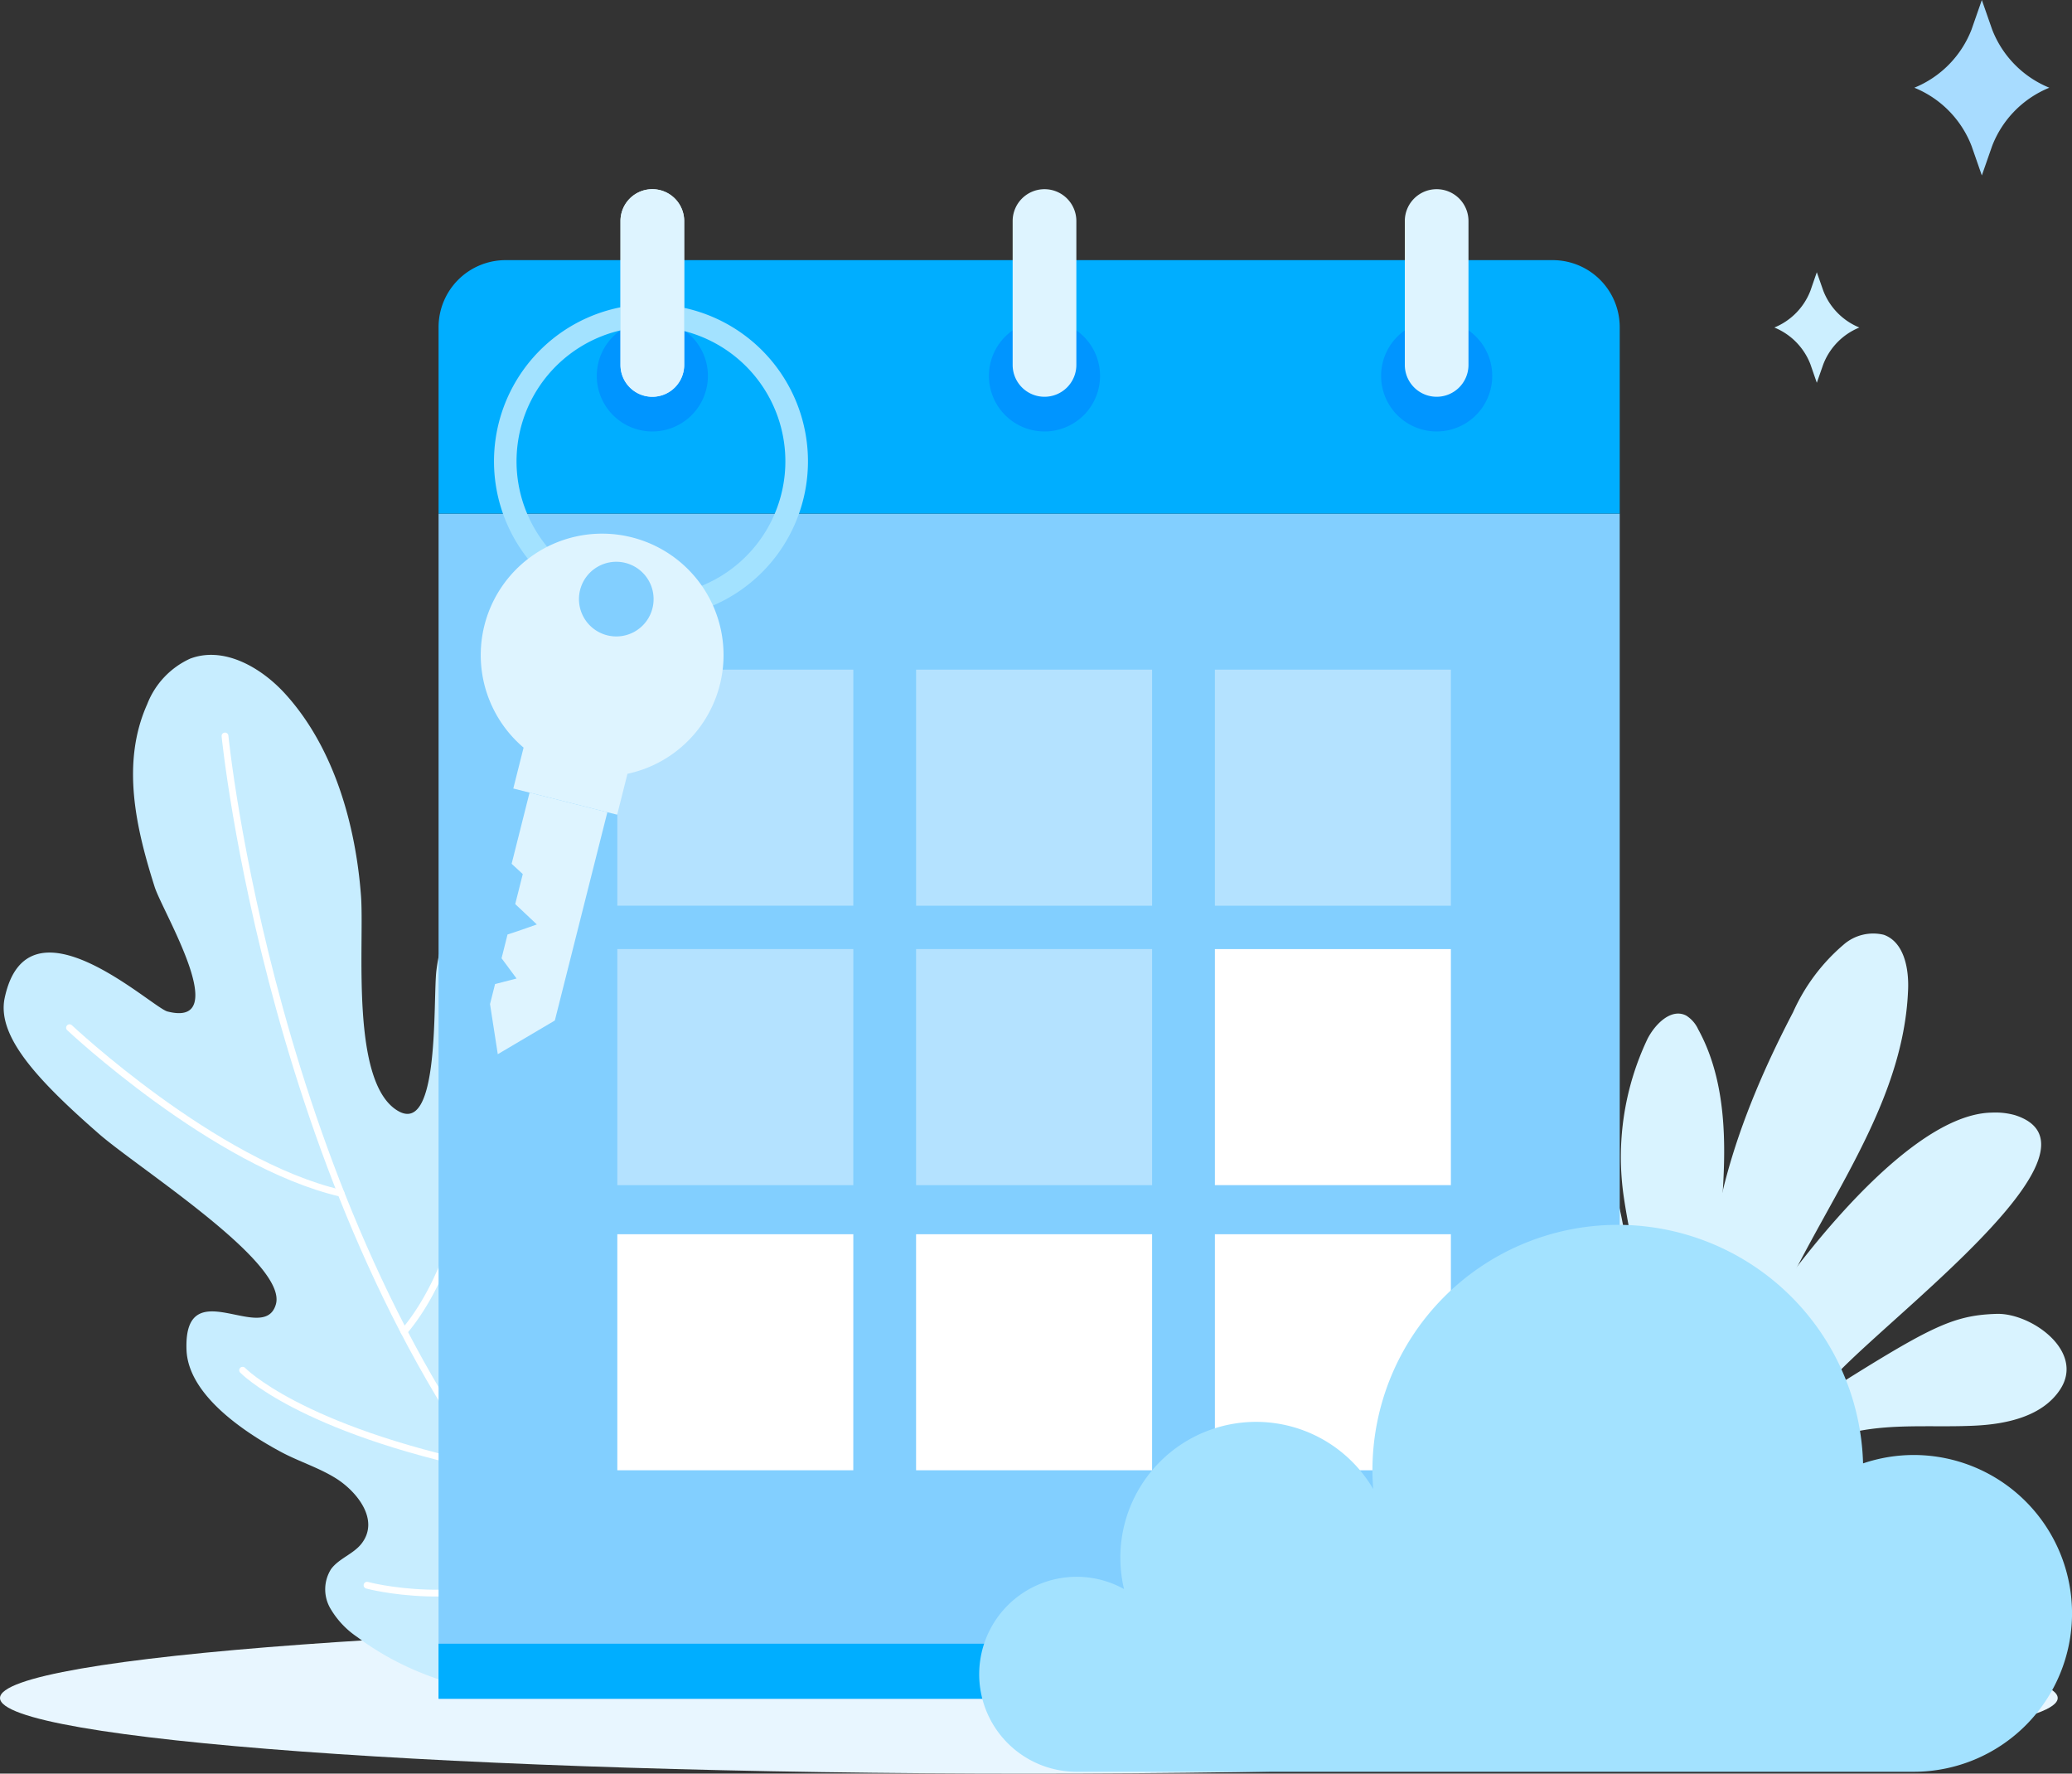 <svg xmlns="http://www.w3.org/2000/svg" width="193.335" height="165.461" viewBox="0 0 193.335 165.461"><rect x="0" y="0" width="193.335" height="165.461" fill="#333333" stroke="none"/><defs><style>.a{fill:#e8f6ff;}.b{fill:#c7edff;}.c{fill:none;stroke:#fff;stroke-linecap:round;stroke-linejoin:round;stroke-width:0.635px;}.d{fill:#d9f3ff;}.e{fill:#a8dcff;}.f{fill:#ccefff;}.g{fill:#82cfff;}.h{fill:#00aeff;}.i{fill:#0095ff;}.j{fill:#def4ff;}.k,.m{fill:#fff;}.l,.m{opacity:0.4;}.n{fill:#a3e2ff;}</style></defs><g transform="translate(-3063.399 -5973.65)"><path class="a" d="M3063.4,6132.057c0,3.9,42.977,7.054,96,7.054s96-3.157,96-7.054-42.981-7.05-96-7.05S3063.4,6128.163,3063.4,6132.057Z"></path><path class="b" d="M3119.057,6107.057c-1.974-4-3.994-8.2-3.94-12.664.051-4.138-.17-8.731.856-12.738a33.472,33.472,0,0,0,.665-12.321c-1.563-12.882-7-12.014-9.015-11.243-1.984.76-3.079,2.74-3.5,6.064-.341,2.67.348,15.385-3.563,13.145-4.526-2.593-3.144-15.673-3.478-20.1-.5-6.63-2.529-13.853-7.1-18.853-2.254-2.464-5.722-4.438-8.842-3.252a7.736,7.736,0,0,0-4.007,4.252c-2.462,5.5-1.04,11.576.7,17.052.727,2.289,7.356,13.182,1.193,11.612-1.472-.374-13.031-11.292-15.185-1.287-.76,3.521,2.886,7.545,8.788,12.7,3.685,3.22,17.611,12.023,16.513,15.9s-8.618-3.169-8.34,4.255c.158,4.162,5.283,7.62,8.8,9.512,1.675.9,3.523,1.462,5.135,2.467,1.913,1.193,4.137,3.861,2.392,6.1-.765.975-2.107,1.375-2.841,2.375a3.542,3.542,0,0,0-.107,3.591,8.167,8.167,0,0,0,2.549,2.74c6.462,4.84,14.987,6.318,23.022,5.481s15.685-3.79,23.045-7.111"></path><path class="c" d="M3084.394,6042.308s4.32,43.716,27.913,72.9"></path><path class="c" d="M3069.888,6069.524s13.51,12.707,25.334,15.448"></path><path class="c" d="M3109.329,6063.65c.141,6.825-1,25.729-8.233,34.236"></path><path class="c" d="M3086.038,6101.477s5.261,5.472,22.77,9.11"></path><path class="c" d="M3097.647,6121.534s8.985,2.45,17.553-1.578"></path><path class="d" d="M3223.2,6099.617c-1.492-10.882,2.417-21.8,7.506-31.535a17.82,17.82,0,0,1,4.7-6.293,4.2,4.2,0,0,1,3.772-.932c1.862.67,2.335,3.081,2.264,5.061-.446,12.5-10.214,22.582-14.063,34.483"></path><path class="d" d="M3215.347,6093.106a32.374,32.374,0,0,0-1.568-9.4,16.042,16.042,0,0,0-5.425-7.7c-1.143-.836-2.737-1.472-3.92-.7-1.3.852-1.208,2.787-.73,4.268,2.606,8.1,11.622,12.892,14.117,21.031"></path><path class="d" d="M3218.83,6099.917a66.461,66.461,0,0,1-3.919-14.606,25.662,25.662,0,0,1,2.226-14.77c.719-1.382,2.214-2.865,3.6-2.148a2.961,2.961,0,0,1,1.116,1.279c2.187,3.973,2.559,8.692,2.39,13.227s-.82,9.063-.485,13.588a3.845,3.845,0,0,0,.522,1.935,1.421,1.421,0,0,0,1.764.548,1.9,1.9,0,0,0,.693-.879c.911-1.86,13.554-20.526,22.528-20.647a6.752,6.752,0,0,1,2.158.241c10.725,3.448-17.431,22.772-18.124,26.166,10.1-6.36,12.2-7.5,16.394-7.631,3.228-.1,8.293,3.492,5.924,7.07-1.637,2.477-4.923,3.205-7.889,3.355-3.235.165-6.5-.112-9.718.31s-6.5,1.662-8.478,4.228"></path><path class="e" d="M3249.282,5976.4l-.961-2.75-.959,2.75a9.622,9.622,0,0,1-5.338,5.433h0a9.614,9.614,0,0,1,5.338,5.433l.959,2.752.961-2.752a9.6,9.6,0,0,1,5.336-5.433h0A9.606,9.606,0,0,1,3249.282,5976.4Z"></path><path class="f" d="M3233.53,6000.779l-.607-1.733-.6,1.733a6.067,6.067,0,0,1-3.362,3.425h0a6.052,6.052,0,0,1,3.362,3.423l.6,1.732.607-1.732a6.055,6.055,0,0,1,3.362-3.423h0A6.07,6.07,0,0,1,3233.53,6000.779Z"></path><rect class="g" width="110.212" height="110.564" transform="translate(3104.321 6021.564)"></rect><path class="h" d="M3214.533,6004.173v17.392H3104.321v-17.392a6.254,6.254,0,0,1,6.256-6.255h97.7A6.255,6.255,0,0,1,3214.533,6004.173Z"></path><path class="i" d="M3192.268,6008.716a5.184,5.184,0,1,0,5.182-5.184A5.182,5.182,0,0,0,3192.268,6008.716Z"></path><path class="j" d="M3197.45,6010.664h0a2.97,2.97,0,0,0,2.971-2.971v-13.421a2.971,2.971,0,0,0-2.971-2.973h0a2.971,2.971,0,0,0-2.97,2.973v13.421A2.971,2.971,0,0,0,3197.45,6010.664Z"></path><path class="i" d="M3155.675,6008.716a5.184,5.184,0,1,0,5.185-5.184A5.185,5.185,0,0,0,3155.675,6008.716Z"></path><path class="j" d="M3160.86,6010.664h0a2.971,2.971,0,0,0,2.972-2.971v-13.421a2.972,2.972,0,0,0-2.972-2.973h0a2.972,2.972,0,0,0-2.972,2.973v13.421A2.971,2.971,0,0,0,3160.86,6010.664Z"></path><path class="i" d="M3119.084,6008.716a5.184,5.184,0,1,0,5.183-5.184A5.184,5.184,0,0,0,3119.084,6008.716Z"></path><path class="j" d="M3124.267,6010.664h0a2.972,2.972,0,0,0,2.972-2.971v-13.421a2.972,2.972,0,0,0-2.972-2.973h0a2.971,2.971,0,0,0-2.971,2.973v13.421A2.971,2.971,0,0,0,3124.267,6010.664Z"></path><rect class="h" width="110.21" height="5.138" transform="translate(3104.32 6126.99)"></rect><path class="k" d="M3198.779,6110.81h-22.02v-22.02h22.02Z"></path><path class="k" d="M3170.9,6110.81h-22.023v-22.02H3170.9Z"></path><path class="k" d="M3143.018,6110.81H3121v-22.02h22.021Z"></path><path class="k" d="M3198.779,6084.21h-22.02v-22.021h22.02Z"></path><g class="l"><path class="k" d="M3170.9,6084.21h-22.023v-22.021H3170.9Z"></path></g><g class="l"><path class="k" d="M3143.018,6084.21H3121v-22.021h22.021Z"></path></g><g class="l"><path class="k" d="M3143.018,6058.142H3121v-22.021h22.021Z"></path></g><path class="m" d="M3170.9,6058.142h-22.021v-22.021H3170.9Z"></path><g class="l"><path class="k" d="M3198.779,6058.142h-22.021v-22.021h22.021Z"></path></g><path class="n" d="M3114.383,6027.611a14.648,14.648,0,1,1,13.544,3.226l-.548-2.035a12.542,12.542,0,1,0-11.594-2.761Z"></path><path class="j" d="M3115.171,6068.851l4.9-19.431-7.26-1.829-1.673,6.642,1.04.958-.037.149-.668,2.65,2.016,1.9s-1.784.642-2.733.938l-.558,2.217,1.4,1.89-2.006.517-.471,1.869.725,4.675Z"></path><path class="j" d="M3122.348,6023.777a11.325,11.325,0,0,0-10.094,19.617l-.961,3.815,1.515.382,7.26,1.829.917.231.962-3.814a11.325,11.325,0,0,0,.4-22.06Zm-2.3,9.138a3.482,3.482,0,1,1,4.231-2.521A3.479,3.479,0,0,1,3120.045,6032.915Z"></path><path class="j" d="M3124.267,6010.664h0a2.972,2.972,0,0,0,2.972-2.971v-13.421a2.972,2.972,0,0,0-2.972-2.973h0a2.971,2.971,0,0,0-2.971,2.973v13.421A2.971,2.971,0,0,0,3124.267,6010.664Z"></path><path class="n" d="M3241.959,6109.385a14.767,14.767,0,0,0-4.72.783,22.894,22.894,0,0,0-45.779.673c0,.58.03,1.151.072,1.718a12.666,12.666,0,0,0-23.251,9.334,9.095,9.095,0,1,0-4.42,17.044h78.1a14.776,14.776,0,0,0,0-29.552Z"></path></g></svg>